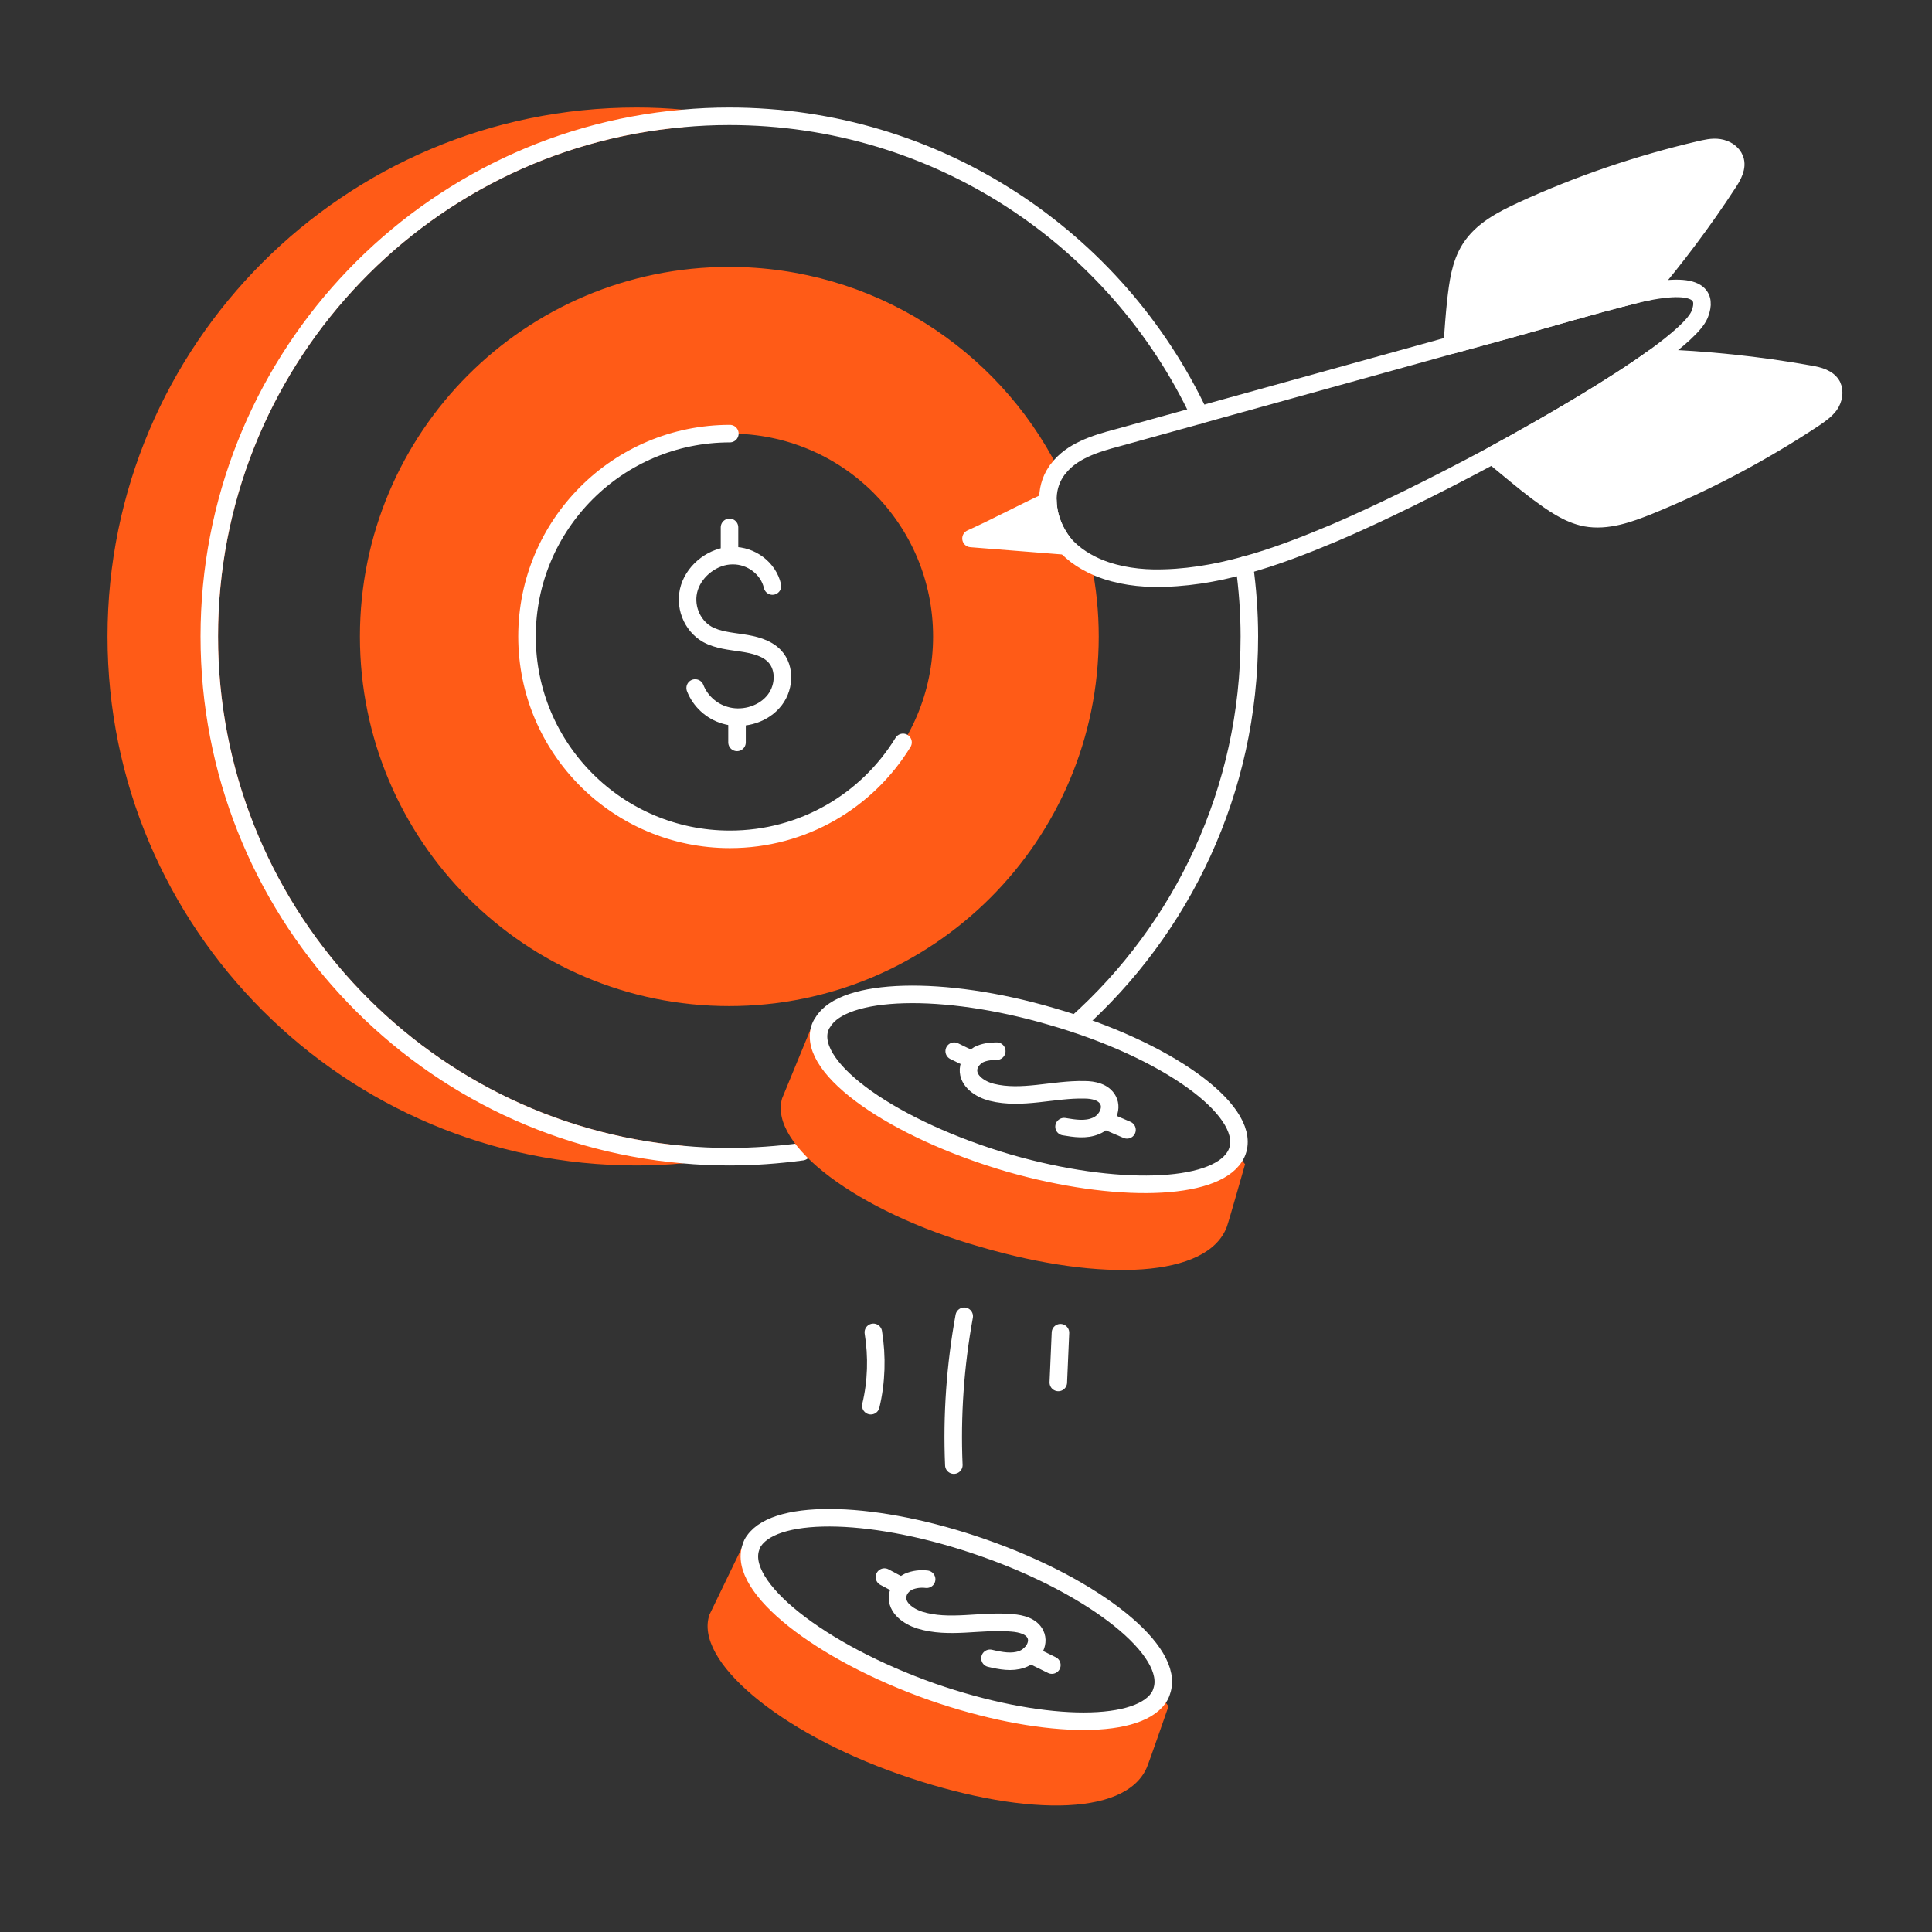 <svg width="54" height="54" viewBox="0 0 54 54" fill="none" xmlns="http://www.w3.org/2000/svg">
<rect x="0" y="0" width="54" height="54" fill="#333333" stroke="none"/>
<path d="M48.3 5.12C47.61 6.18 46.85 7.19 46.03 8.16C45.91 8.18 45.78 8.21 45.64 8.25C44.47 8.54 43.32 8.89 42.16 9.21C41.64 9.35 41.11 9.5 40.59 9.64C40.62 9.22 40.65 8.81 40.69 8.43C40.75 7.92 40.81 7.39 41.09 6.95C41.42 6.43 41.99 6.14 42.55 5.88C44.14 5.15 45.79 4.59 47.49 4.19C47.67 4.15 47.86 4.1 48.05 4.13C48.24 4.16 48.42 4.27 48.49 4.45C48.57 4.67 48.44 4.91 48.3 5.12Z" fill="white" stroke="white" stroke-width="0.49" stroke-linecap="round" stroke-linejoin="round"/>
<path d="M51.14 11.32C51.03 11.47 50.87 11.58 50.71 11.69C49.26 12.65 47.72 13.47 46.1 14.13C45.53 14.36 44.92 14.58 44.32 14.47C43.81 14.37 43.38 14.05 42.97 13.75C42.57 13.45 42.14 13.08 41.71 12.73C43.42 11.8 45.11 10.8 46.22 10C47.68 10.05 49.14 10.2 50.59 10.46C50.83 10.5 51.1 10.57 51.21 10.78C51.29 10.95 51.25 11.16 51.14 11.32Z" fill="white" stroke="white" stroke-width="0.49" stroke-linecap="round" stroke-linejoin="round"/>
<path d="M19.08 32.27C18.66 32.31 18.23 32.33 17.79 32.33C9.76 32.33 3.25 25.81 3.25 17.79C3.25 9.77 9.76 3.25 17.79 3.25C18.23 3.25 18.66 3.27 19.08 3.31C11.66 3.96 5.85 10.2 5.85 17.79C5.85 25.38 11.66 31.62 19.08 32.27Z" fill="#FF5B17" stroke="#FF5B17" stroke-width="0.49" stroke-miterlimit="10"/>
<path d="M34.78 15.8C34.87 16.45 34.92 17.11 34.92 17.79C34.92 22.09 33.05 25.96 30.07 28.62" stroke="white" stroke-width="0.49" stroke-linecap="round" stroke-linejoin="round"/>
<path d="M22.42 32.19C21.75 32.28 21.07 32.33 20.38 32.33C19.94 32.33 19.51 32.31 19.08 32.27C11.66 31.62 5.85 25.37 5.85 17.79C5.85 10.21 11.66 3.96 19.08 3.31C19.51 3.27 19.94 3.25 20.38 3.25C26.19 3.25 31.21 6.66 33.53 11.6" stroke="white" stroke-width="0.49" stroke-linecap="round" stroke-linejoin="round"/>
<path d="M30.51 15.78C30.31 15.68 30.12 15.56 29.95 15.41C29.9 15.36 29.84 15.31 29.79 15.26C29.49 14.91 29.3 14.46 29.29 14.01C29.28 13.72 29.35 13.43 29.52 13.18C29.54 13.15 29.56 13.12 29.58 13.1C27.88 9.75 24.39 7.46 20.38 7.46C14.68 7.46 10.06 12.08 10.06 17.79C10.06 23.5 14.68 28.12 20.38 28.12C26.08 28.12 30.71 23.49 30.71 17.79C30.71 17.1 30.64 16.43 30.51 15.78ZM20.41 23.46C17.27 23.46 14.73 20.92 14.73 17.79C14.73 14.66 17.27 12.12 20.41 12.12C23.55 12.12 26.08 14.66 26.08 17.79C26.08 20.92 23.54 23.46 20.41 23.46Z" fill="#FF5B17"/>
<path d="M25.24 20.75C24.24 22.38 22.45 23.46 20.4 23.46C17.27 23.46 14.73 20.92 14.73 17.79C14.73 14.66 17.27 12.12 20.4 12.12" stroke="white" stroke-width="0.49" stroke-linecap="round" stroke-linejoin="round"/>
<path d="M29.79 15.26L27.14 15.05C27.85 14.73 28.57 14.34 29.29 14.01C29.3 14.46 29.49 14.91 29.79 15.26Z" fill="white" stroke="white" stroke-width="0.49" stroke-linecap="round" stroke-linejoin="round"/>
<path d="M47.5 8.8C47.38 9.08 46.91 9.5 46.22 10C45.11 10.8 43.42 11.8 41.71 12.73C40.11 13.59 38.48 14.39 37.28 14.9C36.47 15.24 35.63 15.57 34.78 15.8C33.95 16.03 33.1 16.17 32.24 16.16C31.65 16.15 31.03 16.04 30.51 15.78C30.31 15.68 30.12 15.56 29.95 15.41C29.9 15.36 29.84 15.31 29.79 15.26C29.49 14.91 29.3 14.46 29.29 14.01C29.28 13.72 29.35 13.43 29.52 13.18C29.54 13.15 29.56 13.12 29.58 13.1C29.95 12.61 30.61 12.4 31.22 12.24C31.99 12.03 32.76 11.81 33.53 11.6C34.05 11.45 34.58 11.31 35.11 11.16C36.94 10.65 38.76 10.15 40.59 9.64C41.11 9.5 41.64 9.35 42.16 9.21C43.32 8.89 44.47 8.54 45.64 8.25C45.78 8.21 45.91 8.18 46.03 8.16C47.78 7.81 47.63 8.48 47.5 8.8Z" stroke="white" stroke-width="0.49" stroke-linecap="round" stroke-linejoin="round"/>
<path d="M34.8 32.54C34.8 32.54 34.34 34.16 34.29 34.29C33.76 35.71 30.82 35.85 27.4 34.85C23.96 33.87 21.48 32 21.86 30.7L22.77 28.49L23 28.57C23 28.57 22.93 28.69 22.91 28.75C22.57 29.88 24.99 31.57 28.2 32.51C31.2 33.37 33.92 33.28 34.51 32.33L34.67 32.38L34.8 32.54Z" fill="#FF5B17"/>
<path d="M34.6 32.13C34.58 32.2 34.55 32.27 34.51 32.33C33.92 33.28 31.2 33.37 28.2 32.51C24.99 31.57 22.57 29.88 22.91 28.75C22.93 28.69 22.96 28.62 23 28.57C23.57 27.61 26.35 27.52 29.39 28.41C32.59 29.33 34.92 31 34.6 32.13Z" stroke="white" stroke-width="0.49" stroke-linecap="round" stroke-linejoin="round"/>
<path d="M27.86 29.38C27.69 29.38 27.51 29.4 27.35 29.48C27.2 29.57 27.08 29.72 27.07 29.89C27.05 30.22 27.4 30.45 27.72 30.53C28.56 30.74 29.44 30.44 30.31 30.46C30.56 30.46 30.85 30.52 30.97 30.75C31.11 31.01 30.91 31.36 30.63 31.47C30.35 31.59 30.04 31.54 29.74 31.49" stroke="white" stroke-width="0.49" stroke-linecap="round" stroke-linejoin="round"/>
<path d="M26.67 29.38C26.87 29.48 26.96 29.52 27.17 29.62" stroke="white" stroke-width="0.49" stroke-linecap="round" stroke-linejoin="round"/>
<path d="M30.87 31.31C31.08 31.4 31.29 31.49 31.5 31.58" stroke="white" stroke-width="0.49" stroke-linecap="round" stroke-linejoin="round"/>
<path d="M24.41 37.24C24.52 37.92 24.5 38.62 24.34 39.29" stroke="white" stroke-width="0.49" stroke-linecap="round" stroke-linejoin="round"/>
<path d="M26.95 36.79C26.7 38.16 26.6 39.56 26.66 40.95" stroke="white" stroke-width="0.49" stroke-linecap="round" stroke-linejoin="round"/>
<path d="M29.64 37.25C29.62 37.71 29.6 38.18 29.58 38.64" stroke="white" stroke-width="0.49" stroke-linecap="round" stroke-linejoin="round"/>
<path d="M21.59 16.38C21.48 15.89 21 15.52 20.47 15.53C19.95 15.53 19.43 15.92 19.27 16.42C19.11 16.92 19.33 17.48 19.77 17.73C20.06 17.89 20.41 17.92 20.74 17.97C21.07 18.02 21.42 18.1 21.65 18.34C21.97 18.68 21.93 19.27 21.6 19.63C21.27 20 20.71 20.13 20.26 19.99C19.88 19.88 19.57 19.59 19.43 19.23" stroke="white" stroke-width="0.49" stroke-linecap="round" stroke-linejoin="round"/>
<path d="M20.39 15.51C20.39 15.25 20.39 14.99 20.39 14.74" stroke="white" stroke-width="0.49" stroke-linecap="round" stroke-linejoin="round"/>
<path d="M20.6 20.75C20.6 20.53 20.6 20.3 20.6 20.08" stroke="white" stroke-width="0.49" stroke-linecap="round" stroke-linejoin="round"/>
<path d="M32.66 47.69C32.66 47.69 32.11 49.28 32.05 49.41C31.44 50.8 28.5 50.77 25.13 49.59C21.76 48.41 19.39 46.41 19.83 45.13L20.87 42.98L21.08 43.06C21.04 43.11 21.01 43.17 20.99 43.24C20.59 44.35 22.91 46.18 26.06 47.29C29.02 48.32 31.74 48.38 32.38 47.46L32.53 47.52L32.66 47.69Z" fill="#FF5B17"/>
<path d="M32.47 47.27C32.45 47.34 32.42 47.4 32.38 47.46C31.74 48.38 29.02 48.32 26.06 47.29C22.91 46.18 20.59 44.35 20.99 43.24C21.01 43.17 21.04 43.11 21.08 43.06C21.73 42.14 24.51 42.22 27.48 43.26C30.63 44.36 32.86 46.16 32.47 47.27Z" stroke="white" stroke-width="0.49" stroke-linecap="round" stroke-linejoin="round"/>
<path d="M25.9 44.14C25.73 44.12 25.55 44.14 25.39 44.21C25.23 44.29 25.11 44.43 25.09 44.61C25.05 44.94 25.39 45.18 25.7 45.28C26.53 45.54 27.42 45.28 28.29 45.36C28.54 45.38 28.83 45.45 28.94 45.68C29.07 45.95 28.85 46.28 28.56 46.38C28.28 46.48 27.97 46.42 27.67 46.35" stroke="white" stroke-width="0.49" stroke-linecap="round" stroke-linejoin="round"/>
<path d="M24.72 44.08C24.92 44.19 25.01 44.23 25.2 44.34" stroke="white" stroke-width="0.49" stroke-linecap="round" stroke-linejoin="round"/>
<path d="M28.79 46.24C28.99 46.34 29.2 46.44 29.4 46.54" stroke="white" stroke-width="0.49" stroke-linecap="round" stroke-linejoin="round"/>
</svg>
